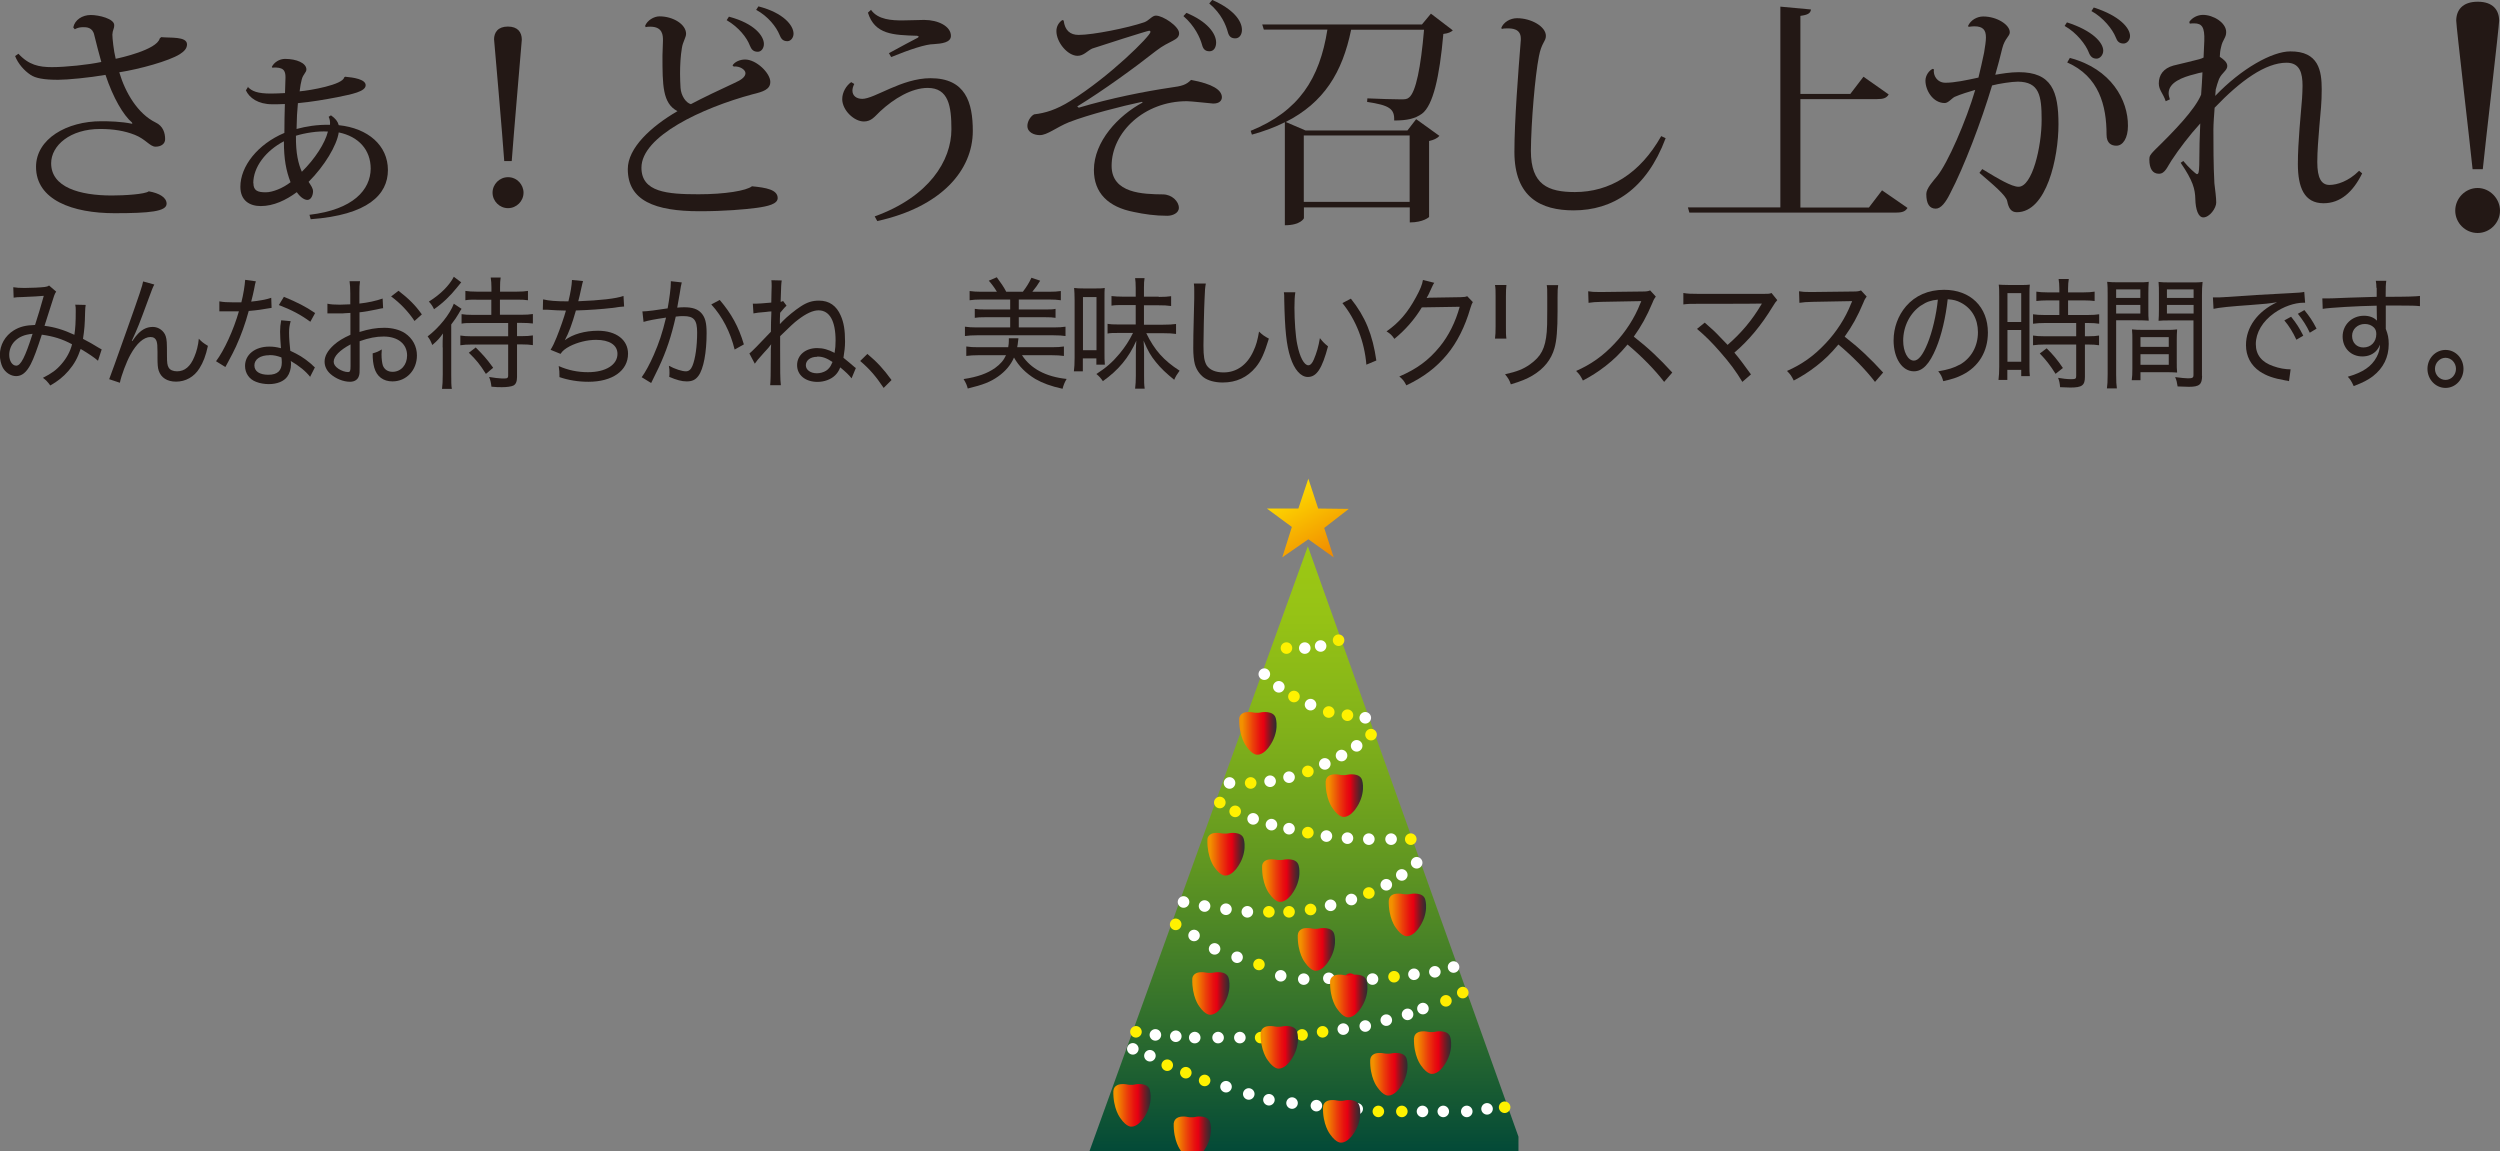 <?xml version="1.0" encoding="UTF-8"?>
<svg id="_レイヤー_2" data-name="レイヤー 2" xmlns="http://www.w3.org/2000/svg" xmlns:xlink="http://www.w3.org/1999/xlink" viewBox="0 0 203.33 93.65">
  <rect x="0" y="0" width="203.33" height="93.65" fill="#808080" stroke="none"/>
  <defs>
    <style>
      .cls-1 {
        fill: none;
      }

      .cls-2 {
        fill: #faee00;
      }

      .cls-3 {
        fill: url(#_名称未設定グラデーション_16-3);
      }

      .cls-4 {
        fill: url(#_名称未設定グラデーション_16-2);
      }

      .cls-5 {
        fill: url(#_名称未設定グラデーション_16-5);
      }

      .cls-6 {
        fill: url(#_名称未設定グラデーション_16-4);
      }

      .cls-7 {
        fill: url(#_名称未設定グラデーション_16-9);
      }

      .cls-8 {
        fill: url(#_名称未設定グラデーション_16-8);
      }

      .cls-9 {
        fill: url(#_名称未設定グラデーション_16-7);
      }

      .cls-10 {
        fill: url(#_名称未設定グラデーション_16-6);
      }

      .cls-11 {
        fill: url(#_名称未設定グラデーション_16-10);
      }

      .cls-12 {
        fill: url(#_名称未設定グラデーション_16-11);
      }

      .cls-13 {
        fill: url(#_名称未設定グラデーション_16-12);
      }

      .cls-14 {
        fill: url(#_名称未設定グラデーション_16-13);
      }

      .cls-15 {
        fill: url(#_名称未設定グラデーション_16-14);
      }

      .cls-16 {
        fill: url(#_名称未設定グラデーション_6);
      }

      .cls-17 {
        fill: url(#_名称未設定グラデーション_2);
      }

      .cls-18 {
        clip-path: url(#clippath-11);
      }

      .cls-19 {
        clip-path: url(#clippath-10);
      }

      .cls-20 {
        clip-path: url(#clippath-15);
      }

      .cls-21 {
        clip-path: url(#clippath-13);
      }

      .cls-22 {
        clip-path: url(#clippath-14);
      }

      .cls-23 {
        clip-path: url(#clippath-12);
      }

      .cls-24 {
        clip-path: url(#clippath-1);
      }

      .cls-25 {
        clip-path: url(#clippath-3);
      }

      .cls-26 {
        clip-path: url(#clippath-4);
      }

      .cls-27 {
        clip-path: url(#clippath-2);
      }

      .cls-28 {
        clip-path: url(#clippath-7);
      }

      .cls-29 {
        clip-path: url(#clippath-6);
      }

      .cls-30 {
        clip-path: url(#clippath-9);
      }

      .cls-31 {
        clip-path: url(#clippath-8);
      }

      .cls-32 {
        clip-path: url(#clippath-5);
      }

      .cls-33 {
        fill: #231815;
      }

      .cls-34 {
        fill: #fff;
      }

      .cls-35 {
        fill: #ffed00;
      }

      .cls-36 {
        fill: #fff100;
      }

      .cls-37 {
        fill: #e60012;
      }

      .cls-38 {
        clip-path: url(#clippath);
      }

      .cls-39 {
        fill: #fff200;
      }

      .cls-40 {
        fill: url(#_名称未設定グラデーション_16);
      }
    </style>
    <clipPath id="clippath">
      <polygon class="cls-1" points="88.6 93.65 123.5 93.65 123.5 92.45 106.37 44.43 88.6 93.65"/>
    </clipPath>
    <linearGradient id="_名称未設定グラデーション_6" data-name="名称未設定グラデーション 6" x1="-93.32" y1="527.42" x2="-92.32" y2="527.42" gradientTransform="translate(-26202.07 4699.35) rotate(90) scale(49.88 -49.88)" gradientUnits="userSpaceOnUse">
      <stop offset="0" stop-color="#9dc814"/>
      <stop offset=".12" stop-color="#95c215"/>
      <stop offset=".3" stop-color="#81b11a"/>
      <stop offset=".52" stop-color="#609621"/>
      <stop offset=".76" stop-color="#33712c"/>
      <stop offset="1" stop-color="#004738"/>
    </linearGradient>
    <clipPath id="clippath-1">
      <polygon class="cls-1" points="105.6 41.36 103.04 41.36 105.07 42.86 104.29 45.33 106.41 43.86 108.47 45.33 107.7 42.94 109.7 41.39 107.21 41.36 106.41 38.93 105.6 41.36"/>
    </clipPath>
    <linearGradient id="_名称未設定グラデーション_2" data-name="名称未設定グラデーション 2" x1="-135.82" y1="568.27" x2="-134.82" y2="568.27" gradientTransform="translate(-3630.75 932.59) rotate(90) scale(6.58 -6.58)" gradientUnits="userSpaceOnUse">
      <stop offset="0" stop-color="#ffe100"/>
      <stop offset="1" stop-color="#f18d00"/>
    </linearGradient>
    <clipPath id="clippath-2">
      <path class="cls-1" d="M100.79,58.46c-.04,1.46.57,2.23.57,2.23.54.78.92.69.92.69.48,0,.9-.59.9-.59.94-1.25.58-2.38.58-2.38-.17-.65-1.16-.48-1.16-.48-.39.1-.76,0-.76,0-.11-.02-.21-.02-.3-.02-.76,0-.75.54-.75.54"/>
    </clipPath>
    <linearGradient id="_名称未設定グラデーション_16" data-name="名称未設定グラデーション 16" x1="-59.84" y1="667.42" x2="-58.84" y2="667.42" gradientTransform="translate(282.35 2084.66) scale(3.03 -3.03)" gradientUnits="userSpaceOnUse">
      <stop offset="0" stop-color="#f29100"/>
      <stop offset=".03" stop-color="#f18900"/>
      <stop offset=".29" stop-color="#eb3f0a"/>
      <stop offset=".48" stop-color="#e7110f"/>
      <stop offset=".58" stop-color="#e60012"/>
      <stop offset=".65" stop-color="#b60b1a"/>
      <stop offset=".74" stop-color="#801823"/>
      <stop offset=".82" stop-color="#56232a"/>
      <stop offset=".89" stop-color="#382a2f"/>
      <stop offset=".96" stop-color="#252f32"/>
      <stop offset="1" stop-color="#1f3134"/>
    </linearGradient>
    <clipPath id="clippath-3">
      <path class="cls-1" d="M107.82,63.52c-.04,1.46.57,2.23.57,2.23.54.78.92.69.92.69.48,0,.9-.59.9-.59.94-1.25.58-2.38.58-2.38-.17-.65-1.15-.47-1.15-.47-.39.1-.76,0-.76,0-.11-.02-.21-.02-.3-.02-.76,0-.75.54-.75.54"/>
    </clipPath>
    <linearGradient id="_名称未設定グラデーション_16-2" data-name="名称未設定グラデーション 16" x1="-59.84" y1="667.42" x2="-58.84" y2="667.42" gradientTransform="translate(289.38 2089.72) scale(3.03 -3.03)" xlink:href="#_名称未設定グラデーション_16"/>
    <clipPath id="clippath-4">
      <path class="cls-1" d="M102.65,70.43c-.04,1.46.57,2.23.57,2.23.54.78.92.69.92.69.48,0,.9-.59.9-.59.94-1.25.58-2.38.58-2.38-.17-.65-1.16-.47-1.16-.47-.39.09-.76,0-.76,0-.11-.02-.21-.02-.3-.02-.76,0-.75.54-.75.54"/>
    </clipPath>
    <linearGradient id="_名称未設定グラデーション_16-3" data-name="名称未設定グラデーション 16" x1="-59.84" y1="667.42" x2="-58.84" y2="667.42" gradientTransform="translate(284.21 2096.62) scale(3.03 -3.03)" xlink:href="#_名称未設定グラデーション_16"/>
    <clipPath id="clippath-5">
      <path class="cls-1" d="M112.95,73.22c-.04,1.46.57,2.23.57,2.23.54.78.92.69.92.69.48,0,.9-.59.9-.59.94-1.25.58-2.38.58-2.38-.17-.65-1.15-.47-1.15-.47-.39.09-.76,0-.76,0-.11-.02-.21-.02-.3-.02-.76,0-.75.54-.75.54"/>
    </clipPath>
    <linearGradient id="_名称未設定グラデーション_16-4" data-name="名称未設定グラデーション 16" x1="-59.84" y1="667.42" x2="-58.84" y2="667.42" gradientTransform="translate(294.52 2099.41) scale(3.03 -3.03)" xlink:href="#_名称未設定グラデーション_16"/>
    <clipPath id="clippath-6">
      <path class="cls-1" d="M115,84.42c-.04,1.46.57,2.23.57,2.23.54.78.92.69.92.69.48,0,.89-.59.89-.59.94-1.25.58-2.38.58-2.38-.17-.65-1.15-.47-1.15-.47-.39.1-.76,0-.76,0-.11-.02-.21-.02-.29-.02-.76,0-.75.54-.75.54"/>
    </clipPath>
    <linearGradient id="_名称未設定グラデーション_16-5" data-name="名称未設定グラデーション 16" y1="667.42" x2="-58.84" y2="667.42" gradientTransform="translate(296.56 2110.62) scale(3.03 -3.03)" xlink:href="#_名称未設定グラデーション_16"/>
    <clipPath id="clippath-7">
      <path class="cls-1" d="M111.44,86.18c-.04,1.46.57,2.23.57,2.23.54.78.92.69.92.69.48,0,.9-.59.9-.59.94-1.25.58-2.38.58-2.38-.17-.65-1.16-.47-1.16-.47-.39.09-.76,0-.76,0-.11-.02-.21-.02-.29-.02-.76,0-.75.54-.75.54"/>
    </clipPath>
    <linearGradient id="_名称未設定グラデーション_16-6" data-name="名称未設定グラデーション 16" x1="-59.84" y1="667.42" x2="-58.84" y2="667.42" gradientTransform="translate(293 2112.37) scale(3.03 -3.03)" xlink:href="#_名称未設定グラデーション_16"/>
    <clipPath id="clippath-8">
      <path class="cls-1" d="M102.53,83.99c-.04,1.46.57,2.23.57,2.23.54.78.92.69.92.69.48,0,.9-.59.9-.59.94-1.25.58-2.38.58-2.38-.17-.65-1.15-.47-1.15-.47-.39.09-.76,0-.76,0-.11-.02-.21-.02-.29-.02-.76,0-.75.54-.75.54"/>
    </clipPath>
    <linearGradient id="_名称未設定グラデーション_16-7" data-name="名称未設定グラデーション 16" x1="-59.84" y1="667.42" x2="-58.84" y2="667.42" gradientTransform="translate(284.09 2110.19) scale(3.03 -3.03)" xlink:href="#_名称未設定グラデーション_16"/>
    <clipPath id="clippath-9">
      <path class="cls-1" d="M95.46,91.35c-.04,1.46.57,2.23.57,2.23.02.03.03.05.05.07h1.79c.91-1.23.56-2.35.56-2.35-.17-.65-1.15-.47-1.15-.47-.39.1-.76,0-.76,0-.11-.02-.21-.02-.29-.02-.76,0-.76.54-.76.54"/>
    </clipPath>
    <linearGradient id="_名称未設定グラデーション_16-8" data-name="名称未設定グラデーション 16" x1="-59.84" y1="667.54" x2="-58.84" y2="667.54" gradientTransform="translate(277.02 2117.54) scale(3.03 -3.03)" xlink:href="#_名称未設定グラデーション_16"/>
    <clipPath id="clippath-10">
      <path class="cls-1" d="M107.6,90.01c-.04,1.46.57,2.23.57,2.23.54.78.92.69.92.69.48,0,.9-.59.9-.59.94-1.25.58-2.38.58-2.38-.17-.65-1.15-.47-1.15-.47-.39.1-.76,0-.76,0-.11-.02-.21-.02-.3-.02-.76,0-.75.54-.75.54"/>
    </clipPath>
    <linearGradient id="_名称未設定グラデーション_16-9" data-name="名称未設定グラデーション 16" x1="-59.84" y1="667.42" x2="-58.84" y2="667.42" gradientTransform="translate(289.16 2116.21) scale(3.03 -3.03)" xlink:href="#_名称未設定グラデーション_16"/>
    <clipPath id="clippath-11">
      <path class="cls-1" d="M90.55,88.71c-.04,1.46.57,2.23.57,2.23.54.78.92.69.92.69.48,0,.9-.59.9-.59.94-1.25.58-2.38.58-2.38-.17-.65-1.15-.47-1.15-.47-.39.1-.76,0-.76,0-.11-.02-.21-.02-.3-.02-.76,0-.75.54-.75.54"/>
    </clipPath>
    <linearGradient id="_名称未設定グラデーション_16-10" data-name="名称未設定グラデーション 16" x1="-59.84" y1="667.42" x2="-58.84" y2="667.42" gradientTransform="translate(272.11 2114.9) scale(3.03 -3.03)" xlink:href="#_名称未設定グラデーション_16"/>
    <clipPath id="clippath-12">
      <path class="cls-1" d="M105.55,76.03c-.04,1.46.57,2.23.57,2.23.54.78.92.69.92.69.48,0,.89-.59.89-.59.94-1.25.59-2.38.59-2.38-.17-.65-1.15-.48-1.15-.48-.39.1-.76,0-.76,0-.11-.02-.21-.02-.3-.02-.76,0-.75.54-.75.54"/>
    </clipPath>
    <linearGradient id="_名称未設定グラデーション_16-11" data-name="名称未設定グラデーション 16" x1="-59.84" y1="667.42" x2="-58.84" y2="667.42" gradientTransform="translate(287.11 2102.23) scale(3.03 -3.03)" xlink:href="#_名称未設定グラデーション_16"/>
    <clipPath id="clippath-13">
      <path class="cls-1" d="M108.18,79.82c-.04,1.46.57,2.23.57,2.23.54.78.92.69.92.69.48,0,.9-.59.9-.59.94-1.25.58-2.38.58-2.38-.17-.65-1.16-.48-1.16-.48-.39.1-.76,0-.76,0-.11-.02-.21-.02-.3-.02-.76,0-.75.54-.75.54"/>
    </clipPath>
    <linearGradient id="_名称未設定グラデーション_16-12" data-name="名称未設定グラデーション 16" x1="-59.84" y1="667.42" x2="-58.84" y2="667.42" gradientTransform="translate(289.74 2106.02) scale(3.03 -3.03)" xlink:href="#_名称未設定グラデーション_16"/>
    <clipPath id="clippath-14">
      <path class="cls-1" d="M96.97,79.61c-.04,1.46.56,2.23.56,2.23.54.78.92.69.92.69.48,0,.9-.59.9-.59.94-1.25.58-2.38.58-2.38-.17-.65-1.15-.47-1.15-.47-.39.09-.76,0-.76,0-.11-.02-.21-.02-.3-.02-.76,0-.75.54-.75.54"/>
    </clipPath>
    <linearGradient id="_名称未設定グラデーション_16-13" data-name="名称未設定グラデーション 16" x1="-59.84" y1="667.42" x2="-58.84" y2="667.42" gradientTransform="translate(278.53 2105.81) scale(3.03 -3.03)" xlink:href="#_名称未設定グラデーション_16"/>
    <clipPath id="clippath-15">
      <path class="cls-1" d="M98.2,68.29c-.04,1.46.56,2.23.56,2.23.54.78.92.69.92.69.48,0,.9-.59.9-.59.94-1.25.58-2.38.58-2.38-.17-.65-1.15-.48-1.15-.48-.39.09-.76,0-.76,0-.11-.02-.21-.02-.3-.02-.76,0-.75.54-.75.54"/>
    </clipPath>
    <linearGradient id="_名称未設定グラデーション_16-14" data-name="名称未設定グラデーション 16" x1="-59.84" y1="667.42" x2="-58.84" y2="667.42" gradientTransform="translate(279.76 2094.49) scale(3.03 -3.03)" xlink:href="#_名称未設定グラデーション_16"/>
  </defs>
  <g id="_レイヤー_1-2" data-name="レイヤー 1">
    <g>
      <g>
        <path class="cls-33" d="M13.11,3.02c.71.08,2.1-.08,2.1.59,0,.33-.23.57-.59.8-.88.55-3.25,1.21-4.92,1.47.5,1.68,1.51,3.37,2.95,4.08.63.29.78.88.78,1.36,0,.38-.33.61-.78.61s-.8-.61-1.68-.96c-.84-.33-1.74-.48-2.83-.48-2.43,0-3.98,1.34-3.98,2.79,0,1.95,2.31,2.62,4.94,2.62,1.01,0,2.7-.1,3-.34.86.15,1.45.5,1.45,1.01,0,.63-1.38.77-4.23.77-3.41,0-6.39-1.07-6.39-3.77,0-2.28,2.51-3.71,5.3-3.71.61,0,1.66.02,2.53.21l-.02-.1c-.71-.61-1.53-1.99-2.16-3.88-1.32.23-3.1.4-3.85.4-1.17,0-1.84-.13-2.24-.4-.52-.34-1.03-.92-1.26-1.53l.27-.19c.84.92,1.68,1.09,2.72,1.09,1.11,0,2.95-.19,4.02-.42-.17-.61-.42-1.55-.57-2.18-.13-.65-.65-.65-.9-.65-.23,0-.46.04-.69.17l-.12-.15c.12-.61.73-1.01,1.42-1.01s1.91.31,1.91.82c0,.33-.13.38-.15.77,0,.29.1,1.3.27,1.97.33-.06,3.35-.73,3.58-1.65l.13-.12Z"/>
        <path class="cls-33" d="M20.15,7.06c.33.36.8.55,1.88.55.33,0,.77-.02,1.15-.04,0-.19.04-1.07.04-1.28,0-.54-.15-.86-1.09-.79l-.02-.06c.17-.36.61-.65,1.07-.65.94,0,1.74.34,1.74.86,0,.25-.27.38-.38.82-.06.23-.13.57-.17.96.9-.08,3.5-.54,3.62-1.13l.08-.06c.69.06,1.67.21,1.67.69,0,.52-1.11.73-2.33.98-.98.19-2.1.38-3.18.48-.06.59-.1,1.3-.11,2.1.77-.21,1.66-.36,2.72-.34.02-.25-.02-.48-.11-.65l.19-.12c.38.27.55.5.63.8,2.39.25,4,1.65,4,3.65s-1.63,3.66-6.28,4l-.1-.36c3.56-.42,4.96-2.03,4.98-3.75,0-1.53-.98-2.62-2.6-2.95-.15,1.05-1.15,2.72-2.45,4.02.21.33.36.52.36.78,0,.25-.13.69-.46.69-.21,0-.54-.17-.86-.63-.88.65-1.89,1.13-2.93,1.13-.9,0-1.66-.44-1.66-1.57,0-1.66,1.4-3.46,3.58-4.38,0-.8.02-1.72.04-2.35-.36.02-.73.02-1.03.02-1.15,0-1.86-.52-2.14-1.13l.19-.31ZM20.61,14.89c0,.63.36.75,1.01.75.55,0,1.4-.34,2.01-.82-.36-.94-.54-1.86-.54-3.33-1.49.78-2.49,2.1-2.49,3.41ZM24.55,13.97c1.07-1.05,1.89-2.33,2.12-3.27-.82-.06-1.89.12-2.6.34-.02,1.47.21,2.32.48,2.93Z"/>
        <path class="cls-33" d="M42.58,15.67c0,.69-.57,1.26-1.26,1.26s-1.26-.57-1.26-1.26.57-1.26,1.26-1.26c.73,0,1.26.61,1.26,1.26ZM40.18,3.23c0-.61.33-1.07,1.13-1.07s1.13.46,1.13,1.07c0,.04-.71,8.3-.82,9.87h-.61c-.13-1.93-.8-9.61-.82-9.82v-.06Z"/>
        <path class="cls-33" d="M59.57,5.34c.15-.29.59-.5,1.03-.5.92,0,2.05,1.11,2.05,1.82,0,.61-.57.8-1.45,1.01-4.11,1.11-9.03,3.41-9.03,5.97,0,1.99,2.09,2.16,4.65,2.16,2.16,0,3.88-.29,4.34-.65,1.13.11,2.09.27,2.09.96,0,.48-.78.67-1.74.8-.94.12-2.56.27-4.61.27-3.64,0-5.84-.86-5.84-3.43,0-1.72,1.89-3.46,4.04-4.71-1.22-.63-1.22-2.12-1.22-4.52,0-.17.04-1.03.04-1.22,0-.4,0-1.13-1.03-1.13-.11,0-.25,0-.38.04l-.04-.11c.17-.44.71-.77,1.17-.77,1.11,0,2.16.65,2.16,1.42,0,.29-.27.67-.34,1.15-.11.65-.15,1.4-.15,2.1,0,.4.02.8.04,1.15.04.63.44,1.22.84,1.32.9-.48,2.45-1.22,3.54-1.72.57-.25.9-.5.9-.8,0-.27-.44-.59-.96-.54l-.08-.08ZM59.3,1.36c2.07.55,2.83,1.57,2.83,2.22,0,.34-.21.63-.5.63-.36,0-.52-.19-.65-.52-.23-.61-.88-1.47-1.88-2.05l.19-.29ZM61.69.52c2.03.52,2.85,1.55,2.85,2.22,0,.33-.23.61-.5.61-.38,0-.52-.21-.65-.54-.25-.61-.9-1.47-1.89-2.01l.19-.29Z"/>
        <path class="cls-33" d="M69.48,6.83c-.1.19-.15.38-.15.54,0,.42.33.67.8.67,1,0,3.2-1.68,5.55-1.68,2.85,0,3.44,1.97,3.44,4.29,0,3.2-2.56,6.18-7.77,7.33l-.21-.38c4.42-1.59,6.24-4.54,6.24-7.08,0-1.88-.23-3.37-1.93-3.37-1.3,0-2.74.86-3.87,1.91-.44.42-.71.82-1.32.82-.8,0-1.76-.92-1.76-1.82,0-.57.34-1.11.73-1.38l.25.15ZM72.29,4.33c.73-.4,2.16-1.17,2.35-1.26.04-.04.08-.06.08-.08,0-.04-.06-.06-.13-.08-1.95-.06-3.44-.1-4-1.88l.25-.23c.57.82,1.74.86,2.56.86.63,0,1.28-.04,1.76-.04,1.15,0,2.18.52,2.18,1.3,0,.54-.75.63-1.4.67-.63,0-1.91.42-3.46,1.05l-.19-.33Z"/>
        <path class="cls-33" d="M87.73,8.76c2.62-.78,5.36-1.32,7.44-1.63.99-.13,1.3-.23,1.7-.63,1.78.33,2.49.82,2.51,1.4,0,.31-.25.52-.67.52h-.06c-.31-.02-1.78-.19-2.12-.19-3.48,0-6.12,2.54-6.12,5.26,0,2.26,2.6,2.3,4.17,2.32.73,0,1.3.57,1.3,1.09,0,.44-.52.65-.94.65-.99,0-1.88-.13-2.72-.31-2.09-.4-3.25-1.55-3.25-3.41,0-2.33,1.99-4.44,3.96-5.49l-.04-.06c-1.68.36-4.32,1.03-5.95,1.66-1.03.42-1.76,1.05-2.37,1.05-.44,0-1.01-.21-1.01-.75,0-.38.27-.8.55-.94.88-.1,1.78-.36,2.95-1.09,3.23-2.01,6.51-5.3,6.51-5.61,0-.06-.04-.1-.11-.1-.13,0-3.92,1.21-4.63,1.45-.4.19-.69.59-1.19.59-.8,0-1.72-1.09-1.72-2.01,0-.34.15-.67.48-.9l.11.04c.1.8.52,1.17,1.22,1.17,1.17,0,4-.57,5.34-1.03.4-.15.63-.54.94-.54.59,0,1.89.88,1.89,1.43,0,.61-.75.56-1.88,1.44-1.65,1.3-4.25,3.2-6.41,4.52l.11.08ZM96.5,1.05c1.68.69,2.41,1.67,2.41,2.41,0,.4-.19.71-.54.71-.36,0-.52-.19-.61-.54-.15-.54-.57-1.51-1.51-2.32l.25-.27ZM98.6,0c1.68.73,2.41,1.67,2.41,2.43,0,.36-.19.69-.54.69s-.52-.17-.61-.52c-.15-.54-.5-1.47-1.51-2.32l.25-.29Z"/>
        <path class="cls-33" d="M116.38,1.11l1.78,1.36c-.13.13-.38.25-.77.29-.31,3.52-.84,5.82-1.74,6.49-.56.4-1.19.55-2.26.55.04-.94-.36-1.24-2.2-1.51l.02-.29c.8.04,2.22.08,2.7.08.34,0,.52,0,.69-.15.56-.44.96-2.47,1.22-5.51h-5.93c-.71,3.48-2.22,5.93-5.32,7.5l1.61.69h8.29l.71-.92,1.89,1.36c-.13.17-.44.33-.84.42v6.18s-.46.44-1.57.44v-1.22h-8.61v.88s-.25.57-1.55.57v-8.38c-.78.4-1.68.73-2.68,1.01l-.1-.31c3.92-1.59,5.61-4.23,6.24-8.23h-5.17l-.13-.42h12.99l.73-.88ZM114.65,11.02h-8.61v5.4h8.61v-5.4Z"/>
        <path class="cls-33" d="M122.1,2.28c.17-.46.71-.8,1.28-.8,1.15,0,2.35.67,2.35,1.44,0,.46-.36.54-.57,1.68-.31,1.57-.63,5.32-.65,7.67,0,2.76,1.4,3.35,3.58,3.35,2.81,0,5.28-1.47,7.02-4.55l.36.17c-1.57,4.19-4.34,5.87-7.48,5.87-2.64,0-4.82-1.03-4.82-4.76,0-2.51.31-6.45.52-9.09v-.13c0-.8-.73-.82-1.07-.82-.15,0-.33,0-.46.04l-.06-.06Z"/>
        <path class="cls-33" d="M153.07,15.48l2.07,1.43c-.17.27-.38.38-.94.38h-16.8l-.12-.42h7.52V.54l2.49.23c-.04.31-.25.44-.86.52v6.35h4.06l1.07-1.4,2.05,1.44c-.17.29-.42.38-.94.38h-6.24v8.82h5.57l1.07-1.4Z"/>
        <path class="cls-33" d="M160.06,2.12c.21-.48.73-.78,1.24-.78,1.11,0,2.16.67,2.16,1.28,0,.34-.4.48-.61,1.3-.17.69-.36,1.45-.57,2.16.46-.08,1.22-.21,1.91-.21,2.68,0,3.23,1.55,3.23,4.25s-.96,7.14-3.39,7.14c-.46,0-.67-.33-.78-.9-.08-.46-1.19-1.38-2.26-2.3l.23-.31c1.34.82,2.41,1.44,2.95,1.44,1.11,0,1.88-3.21,1.88-5.45,0-1.97-.19-3.08-1.93-3.1-.5,0-1.59.17-2.1.31-.88,2.95-2.28,6.62-3.41,8.78-.36.73-.75,1.24-1.17,1.24-.5,0-.77-.38-.77-1.19,0-.46.54-1.03.88-1.45.86-1.05,2.37-4.52,3.1-7.02-.42.12-1.21.36-1.68.57-.23.12-.52.5-.8.5-.96,0-1.57-1.03-1.57-1.82,0-.44.31-.84.59-.96l.1.04c-.08.48.25,1.09.94,1.09.73,0,1.72-.21,2.68-.42.15-.57.34-1.47.46-2.03.08-.5.15-.92.15-1.24,0-.59-.23-.9-.94-.9-.13,0-.29.02-.46.04l-.06-.06ZM168.11,1.82c2.1.67,2.95,1.66,2.95,2.3,0,.36-.27.65-.54.65-.34,0-.52-.19-.65-.54-.23-.59-.96-1.57-1.95-2.12l.19-.29ZM168.34,4.71c3.37.88,4.75,3.44,4.73,5.53,0,.98-.4,1.61-.94,1.61-.38,0-.8-.17-.8-.9,0-2.37-.61-4.73-3.2-5.87l.21-.36ZM170.29.61c2.1.67,2.95,1.67,2.95,2.32,0,.33-.25.61-.52.61-.36,0-.52-.17-.65-.52-.25-.63-1-1.59-1.97-2.12l.19-.29Z"/>
        <path class="cls-33" d="M178.06,1.78c.23-.34.67-.57,1.11-.57.84,0,1.89.63,1.89,1.4,0,.48-.29.59-.42,1.24-.06.23-.1.55-.1.77.31.21.61.44.61.75,0,.36-.42.52-.67,1.05-.1.27-.19.54-.27.86-.02.19-.02.34-.04.52,2.12-2.22,4.63-3.62,6.1-3.62,2.32-.02,2.56,1.59,2.56,3.08,0,1.11-.08,1.74-.19,2.99-.08.98-.17,2.05-.17,2.93,0,1.3.33,1.86.99,1.86.61,0,1.55-.29,2.41-1.15l.25.21c-.75,1.53-1.78,2.43-3.14,2.43-1.57,0-2.09-1.28-2.09-3.2,0-1.8.25-4.11.34-5.32.02-.34.04-.71.04-1.03,0-1.03-.21-1.88-1.3-1.88-1.7,0-3.73,1.44-5.85,3.66-.04.52-.1,1.34-.1,1.78,0,1.19,0,2.89.08,4.36.06.54.15,1.15.15,1.57,0,.46-.54,1.21-1.05,1.21-.42,0-.63-.67-.65-1.49-.02-.82-.19-1.49-1.19-2.95l.21-.15c.42.52,1.03,1.07,1.11,1.07.13,0,.17-.13.19-.75,0-1.17.04-2.49.08-3.37-.86.94-1.72,2.07-2.33,3-.34.5-.52,1.09-1.03,1.09s-.78-.4-.78-1.17c0-.25.06-.38.44-.76,1.59-1.55,3.27-3.29,3.77-4.5.06-.63.08-1.3.11-1.82-.17.02-.46.1-.63.15-1.01.25-2.12.67-2.12,1.55,0,.15.04.33.1.5l-.34.15c-.21-.65-.56-.9-.56-1.45,0-.67.36-1.22,1.19-1.45.77-.19,1.61-.38,2.12-.52.13-.04.23-.08.33-.13l.06-1.36c.04-1.11-.19-1.42-.82-1.42-.11,0-.23,0-.36.02l-.04-.13Z"/>
      </g>
      <path class="cls-33" d="M203.33,17.13c0,.99-.82,1.82-1.82,1.82s-1.82-.82-1.82-1.82.82-1.84,1.82-1.84,1.82.87,1.82,1.84ZM201.1,13.76c-.19-1.91-1.33-11.63-1.33-12.07,0-.87.51-1.55,1.75-1.55s1.74.68,1.74,1.55c0,.44-1.14,10.15-1.33,12.07h-.82Z"/>
      <g>
        <path class="cls-33" d="M1.09,23.36c.24.04.47.06.91.06.52,0,1.33-.04,1.64-.08.17-.02.25-.05.35-.12l.58.5c-.13.19-.15.24-.52,1.43-.17.54-.24.76-.43,1.35.82.1,1.54.32,2.43.73.08-.54.11-1.01.11-1.95,0-.22,0-.32-.04-.5l.85.02c-.03.19-.04.27-.05.62-.02.97-.05,1.34-.17,2.14.58.3.74.4,1.27.72.07.04.13.08.25.14l-.3.92c-.29-.26-.77-.58-1.41-.96-.25.74-.52,1.23-.99,1.78-.43.5-.91.87-1.48,1.19-.25-.33-.33-.42-.6-.62.71-.36,1.1-.64,1.51-1.12.42-.48.72-1.04.86-1.61-.8-.43-1.52-.65-2.46-.78-.38,1.17-.65,1.92-.9,2.4-.35.67-.72.97-1.19.97-.44,0-.89-.3-1.11-.74-.12-.25-.21-.63-.21-.99,0-.8.42-1.55,1.13-1.99.49-.3.98-.42,1.73-.44.29-.92.42-1.32.71-2.37-.57.05-.66.05-1.74.1-.36,0-.5.02-.71.05l-.03-.84ZM1.17,27.78c-.27.29-.42.68-.42,1.08,0,.5.25.88.57.88.37,0,.72-.68,1.33-2.59-.67.06-1.11.25-1.47.62Z"/>
        <path class="cls-33" d="M12.55,23.14c-.13.25-.17.35-.46,1.14-.79,2.15-.87,2.35-1.37,3.44l.04.02c.24-.34.33-.46.48-.61.38-.38.74-.54,1.2-.54s.9.32,1.04.76c.09.31.1.48.1,1.59,0,.57.03.78.14.96.11.19.36.3.68.3.62,0,1.09-.39,1.41-1.19.19-.45.31-.93.36-1.46.25.26.35.34.74.58-.17.79-.38,1.34-.69,1.83-.43.69-1.12,1.08-1.9,1.08-.72,0-1.22-.32-1.41-.89-.08-.22-.1-.55-.1-1.08v-.46c0-.5-.02-.67-.07-.84-.08-.25-.25-.36-.5-.36-.55,0-1.13.52-1.64,1.45-.31.56-.74,1.69-.85,2.27l-.87-.29q.13-.31,1.48-4.12c1.02-2.87,1.22-3.48,1.28-3.83l.91.25Z"/>
        <path class="cls-33" d="M20.81,22.88c-.06.18-.06.21-.14.63-.07.34-.12.56-.24,1.02.63-.06,1.23-.17,1.63-.31l.03.82q-.1.01-.32.05c-.36.07-.9.15-1.54.2-.28,1.03-.62,1.98-1.04,2.9-.23.48-.31.64-.67,1.31-.08.15-.14.26-.19.35l-.76-.47c.67-.89,1.42-2.53,1.86-4.06-.25,0-.28,0-.68,0-.23,0-.3,0-.58,0h-.33v-.81c.33.06.61.08,1.14.08.25,0,.5,0,.65,0,.16-.62.28-1.38.31-1.83l.87.12ZM25.24,30.67c-.35-.46-.93-.93-1.59-1.31.02.13.02.18.02.26,0,.38-.12.77-.31,1.02-.28.38-.83.6-1.49.6-.35,0-.73-.06-1.03-.18-.56-.2-.91-.7-.91-1.3,0-.92.81-1.57,1.97-1.57.32,0,.56.03.95.13-.04-.49-.07-1.02-.07-1.35s.03-.59.09-.92l.77.07c-.1.38-.13.58-.13.95,0,.42.05,1.02.1,1.46.7.33,1.04.53,1.6.99.14.12.18.15.26.24q.08.07.14.12l-.4.79ZM21.91,28.89c-.74,0-1.22.33-1.22.83,0,.48.42.76,1.13.76.75,0,1.1-.33,1.1-1.01,0-.11-.02-.4-.03-.4-.38-.14-.63-.19-.99-.19ZM25.24,26.17c-.79-.58-1.54-.97-2.56-1.36l.41-.67c1.09.45,1.76.79,2.54,1.32l-.39.71Z"/>
        <path class="cls-33" d="M31.18,25.06c-.18.03-.22.03-.56.11-.59.12-.96.19-1.38.23v1.6c.77-.24,1.35-.34,2.01-.34s1.26.16,1.69.44c.62.42.97,1.07.97,1.81,0,1.2-.86,2.11-1.99,2.11-.75,0-1.28-.4-1.48-1.12-.09-.34-.13-.63-.13-1.16.35-.1.46-.15.74-.32,0,.19-.02.27-.02.39,0,.38.05.73.11.92.13.33.41.51.79.51.68,0,1.18-.56,1.18-1.33,0-.94-.75-1.54-1.91-1.54-.6,0-1.18.11-1.95.38v2.09c0,.45,0,.54-.05.71-.08.31-.35.5-.73.5-.55,0-1.18-.26-1.61-.65-.31-.29-.46-.62-.46-.99,0-.45.25-.9.76-1.36.35-.31.74-.55,1.34-.82v-1.78q-.08,0-.38.02c-.15.02-.31.02-.53.02-.13,0-.4,0-.56,0-.1,0-.18,0-.22,0s-.1,0-.18,0v-.79c.27.06.55.08,1.02.08q.22,0,.84-.03v-.88c0-.45-.02-.69-.06-1h.85c-.04.29-.05.49-.05.96v.86c.67-.07,1.4-.23,1.89-.41l.04.79ZM28.51,28.01c-.88.47-1.37.97-1.37,1.41,0,.21.12.39.38.57.24.16.55.27.78.27.17,0,.21-.08.21-.48v-1.77ZM33.71,26.1c-.49-.74-1.16-1.45-1.9-1.99l.6-.46c.84.65,1.35,1.15,1.9,1.92l-.59.53Z"/>
        <path class="cls-33" d="M36,28.25c0-.4,0-.66.03-1.13-.29.41-.45.58-.87.94-.16-.39-.19-.44-.38-.7.93-.7,1.83-1.83,2.13-2.66l.63.42c-.07.1-.13.19-.25.41-.18.3-.27.44-.59.86v4.08c0,.53,0,.9.05,1.16h-.8c.04-.3.06-.65.06-1.16v-2.21ZM37.52,22.95q-.08.09-.34.42c-.56.7-1.16,1.28-1.88,1.78-.11-.25-.25-.44-.42-.62.95-.59,1.67-1.32,2.03-2.02l.61.46ZM38.75,24.37c-.39,0-.63,0-.9.05v-.76c.25.04.52.06.92.06h1.2v-.36c0-.29-.02-.53-.06-.79h.81c-.04.26-.05.48-.05.79v.36h1.36c.4,0,.66-.02.91-.06v.76c-.25-.04-.52-.05-.91-.05h-1.37v1.23h1.72c.41,0,.7-.02.96-.06v.77c-.26-.03-.54-.05-.95-.05h-.34v1.08h.34c.42,0,.68-.02.95-.06v.79c-.24-.04-.56-.06-.94-.06h-.35v2.66c0,.37-.1.59-.3.69-.18.08-.52.13-.92.13-.21,0-.53,0-.86-.04-.04-.33-.08-.52-.19-.79.33.06.84.12,1.01.12h.04c.07,0,.14,0,.24,0,.2,0,.26-.06.26-.23v-2.53h-2.95c-.4,0-.67.02-.94.06v-.79c.25.04.52.06.91.06h2.98v-1.08h-2.87c-.41,0-.65,0-.92.05v-.77c.25.04.51.06.92.06h1.5v-1.23h-1.22ZM39.52,30.41c-.48-.76-.8-1.16-1.39-1.72l.56-.43c.58.58.88.9,1.42,1.65l-.59.5Z"/>
        <path class="cls-33" d="M44.19,24.35c.44.11,1.01.16,2.04.16.19-.78.27-1.3.29-1.74l.9.09q-.05.15-.15.62c-.13.6-.14.62-.24,1.02,1.79-.07,3.06-.21,3.68-.43l.05.86q-.2,0-1.02.12c-.76.09-1.83.17-2.9.2-.31,1.1-.58,1.82-.9,2.42h0c.64-.49,1.63-.77,2.7-.77,1.48,0,2.44.74,2.44,1.87,0,1.38-1.27,2.28-3.22,2.28-.84,0-1.63-.13-2.36-.38v-.17c0-.19,0-.37-.06-.73.76.34,1.55.5,2.38.5,1.45,0,2.4-.6,2.4-1.49,0-.72-.65-1.14-1.74-1.14-.72,0-1.51.2-2.14.52-.37.2-.58.36-.75.62l-.81-.33c.18-.3.32-.58.49-1.01.29-.72.61-1.64.76-2.18-.49-.01-1.01-.03-1.53-.07-.12,0-.22,0-.27,0h-.08l.02-.82Z"/>
        <path class="cls-33" d="M52.23,25.33c.34,0,1.28-.12,2.07-.25.15-.81.26-1.68.26-2.08v-.13l.89.1c-.06.2-.08.37-.17.92-.05.27-.15.89-.2,1.13.23-.02.37-.03.58-.03.64,0,1.07.14,1.36.45.33.35.45.8.45,1.65,0,1.58-.25,2.91-.66,3.47-.24.33-.51.46-.96.46-.4,0-.81-.11-1.42-.37.02-.17.02-.22.02-.34,0-.19,0-.32-.05-.56.52.27,1.06.45,1.39.45.23,0,.41-.15.53-.45.24-.59.38-1.61.38-2.71,0-1.01-.26-1.33-1.1-1.33-.2,0-.37,0-.64.04-.36,1.6-.76,2.81-1.39,4.15-.13.28-.33.69-.61,1.25l-.77-.47c.28-.38.66-1.07.98-1.81.43-.98.7-1.79,1-3.04-1.02.15-1.41.23-1.83.35l-.09-.84ZM58.54,24.4c.94,1.1,1.54,2.18,1.96,3.61l-.75.42c-.35-1.43-1-2.69-1.9-3.67l.68-.36Z"/>
        <path class="cls-33" d="M61.2,24.7c.13,0,.2,0,.25,0,.21,0,.59-.03,1.28-.09,0-.49.03-1.11.03-1.31,0-.18,0-.29-.02-.51l.84.02c-.04.27-.05.37-.09,1.73h.05c.08-.02.09-.03.15-.06l.28.38c-.06.04-.23.23-.52.58q0,.19-.02.53c0,.12,0,.21,0,.26v.13q.06-.06.22-.23c.34-.36,1.04-.93,1.48-1.21.52-.34.94-.47,1.48-.47.83,0,1.42.41,1.77,1.22.25.57.35,1.17.35,2.12,0,.42-.05.81-.13,1.31.42.34.64.52.78.65.12.11.13.12.23.18l-.35.84c-.2-.26-.47-.52-.92-.89-.12.3-.24.47-.42.65-.34.33-.88.53-1.43.53-.98,0-1.66-.55-1.66-1.36s.67-1.39,1.63-1.39c.48,0,.91.12,1.42.39.06-.39.08-.62.08-1,0-1.6-.49-2.46-1.39-2.46-.45,0-1.01.26-1.66.76-.32.24-.61.51-1.46,1.34v1.15c0,1.63,0,2.39.06,2.84h-.87q.05-.4.05-2.24c0-.69,0-.8.03-1.09-.11.16-.31.4-.58.68-.55.61-.58.66-.75.9l-.44-.83q.24-.17,1.75-1.77,0-.73.04-1.65-.17,0-.44.04c-.59.05-.78.07-1.02.12l-.05-.8ZM66.45,29.02c-.54,0-.91.29-.91.69,0,.38.39.65.9.65.26,0,.54-.08.75-.21.2-.13.36-.33.45-.56.04-.09.07-.15.07-.15-.48-.32-.82-.44-1.24-.44Z"/>
        <path class="cls-33" d="M70.55,28.79c.8.67,1.29,1.2,1.96,2.12l-.64.64c-.64-.96-1.17-1.56-1.91-2.19l.59-.58Z"/>
        <path class="cls-33" d="M83.12,28.89c.71,1.09,1.93,1.75,3.63,1.93-.17.29-.26.52-.33.8-.96-.21-1.62-.46-2.22-.8-.77-.47-1.33-1.03-1.73-1.74-.27.62-.7,1.12-1.29,1.54-.64.45-1.21.67-2.47.98-.08-.29-.13-.42-.34-.77,1.13-.17,1.92-.45,2.56-.9.44-.32.7-.62.89-1.04h-2.23c-.39,0-.71.02-1,.06v-.77c.31.05.57.06.96.06h2.45c.04-.27.05-.34.05-.51,0-.07,0-.12,0-.22h.78c0,.11-.02.14-.03.25-.02.22-.03.28-.07.48h2.84c.42,0,.7-.02.96-.06v.77c-.28-.04-.6-.06-1-.06h-2.4ZM81.08,23.73c-.23-.38-.42-.63-.66-.9l.65-.28c.35.47.56.78.77,1.18h1.35c.27-.35.5-.71.7-1.14l.71.24c-.19.32-.39.6-.64.9h1.35c.42,0,.7-.02.97-.06v.75c-.27-.04-.58-.06-.97-.06h-2.45v.81h2.17c.38,0,.58,0,.82-.05v.73c-.25-.04-.44-.05-.82-.05h-2.17v.83h2.83c.42,0,.71-.02.97-.06v.76c-.25-.04-.56-.06-.97-.06h-6.25c-.38,0-.68.02-.96.06v-.76c.26.04.57.06.96.06h2.72v-.83h-2.06c-.37,0-.58.01-.82.05v-.73c.25.04.44.05.82.05h2.06v-.81h-2.34c-.4,0-.68.02-.96.06v-.75c.29.04.57.06.96.06h1.27Z"/>
        <path class="cls-33" d="M87.34,30.21c.04-.3.06-.64.06-1.1v-4.71c0-.42-.02-.73-.04-.98.22.03.43.04.79.04h.91c.36,0,.57,0,.79-.04-.02.15-.02.45-.02.94v4.21c0,.47,0,.8.03,1.09h-.69v-.51h-1.1v1.05h-.74ZM88.08,28.48h1.1v-4.32h-1.1v4.32ZM94.24,24.15c.46,0,.74-.02,1.01-.06v.8c-.33-.05-.59-.06-1.03-.06h-1.18v1.58h1.52c.5,0,.8-.02,1.09-.06v.81c-.26-.04-.61-.06-1.08-.06h-1.34c.67,1.38,1.42,2.22,2.71,3.05-.2.27-.32.46-.44.74-.66-.54-1.08-.93-1.49-1.44-.44-.55-.61-.84-1-1.74.03.37.04.62.04,1.07v1.79c0,.43,0,.71.05,1.04h-.78c.04-.31.06-.62.06-1.04v-1.79c0-.4,0-.51.04-1.07-.61,1.38-1.45,2.39-2.72,3.29-.16-.23-.29-.39-.53-.58.79-.51,1.32-.97,1.9-1.67.44-.54.76-1.02,1.08-1.67h-1.21c-.4,0-.64,0-.86.05v-.79c.24.04.43.05.87.05h1.42v-1.58h-.98c-.4,0-.69,0-.99.05v-.78c.28.03.58.05.99.05h.98v-.72c0-.38-.02-.57-.05-.79h.77c-.04.25-.05.42-.05.78v.73h1.2Z"/>
        <path class="cls-33" d="M98.07,23.08c-.05.26-.08.53-.1,1.23-.04.72-.09,3.12-.09,3.79,0,.9.07,1.28.26,1.61.25.38.73.58,1.38.58,1.06,0,1.92-.62,2.42-1.73.23-.49.34-.89.46-1.59.31.29.44.38.8.57-.37,1.21-.64,1.81-1.07,2.33-.68.82-1.58,1.24-2.68,1.24-.65,0-1.22-.16-1.57-.43-.32-.25-.58-.63-.7-1.06-.08-.3-.13-.78-.13-1.31,0-.61,0-.91.08-4.03,0-.29,0-.52,0-.66,0-.22,0-.34-.03-.56h.96Z"/>
        <path class="cls-33" d="M105.35,23.78c-.05.33-.07.69-.07,1.25,0,1.04.09,2.35.23,2.99.2,1.02.56,1.69.9,1.69.16,0,.32-.16.45-.48.22-.52.38-1.05.49-1.73.24.3.34.41.66.67-.48,1.8-.92,2.49-1.64,2.49-.58,0-1.1-.6-1.42-1.6-.32-.99-.45-2.21-.5-4.69,0-.37,0-.41-.03-.6h.93ZM109.87,24.29c1.18,1.48,1.77,2.94,2.07,5.03l-.81.34c-.15-1.86-.84-3.64-1.95-5.01l.69-.36Z"/>
        <path class="cls-33" d="M116.66,22.99c-.08.12-.09.12-.21.39-.23.51-.3.66-.42.86q.08-.02.24-.03h.11c1.32-.02,2.12-.03,2.4-.04.34-.01.4-.02.55-.08l.46.48c-.08.13-.09.15-.21.52-.42,1.46-1.08,2.78-1.9,3.76-.87,1.04-1.9,1.83-3.3,2.49-.18-.35-.27-.47-.57-.72,1.42-.61,2.4-1.33,3.3-2.44.71-.87,1.27-1.99,1.61-3.23l-3.08.05c-.6.99-1.34,1.83-2.23,2.56-.21-.3-.31-.4-.64-.61,1.02-.71,1.72-1.53,2.39-2.77.35-.63.52-1.06.57-1.41l.92.23Z"/>
        <path class="cls-33" d="M122.52,23.18c-.03.22-.04.53-.04.93v2.43c0,.51,0,.74.04,1h-.93c.04-.29.05-.55.05-1v-2.42c0-.47,0-.68-.05-.94h.93ZM126.73,23.19c-.04.26-.05.44-.05.97v1.12c0,1.57-.08,2.44-.25,3.03-.26.94-.87,1.69-1.8,2.24-.46.27-.92.46-1.75.71-.12-.35-.19-.47-.47-.82.98-.22,1.48-.42,2.02-.8.91-.65,1.25-1.29,1.37-2.64.03-.43.04-.64.04-1.77v-1.06c0-.61,0-.74-.04-.98h.93Z"/>
        <path class="cls-33" d="M135.34,31.05c-.73-.96-1.87-2.12-2.97-3.03-.62.74-1.11,1.22-1.79,1.75-.65.5-1.14.81-1.84,1.18-.18-.36-.26-.49-.55-.78,1.22-.54,2.17-1.21,3.12-2.22.89-.93,1.65-2.11,2.09-3.25.03-.07.03-.08.06-.13,0-.03.02-.04.03-.08q-.11,0-3.21.06c-.51.01-.75.03-1.08.08l-.03-.94c.29.05.48.06.9.06h.21l3.26-.04c.39,0,.49-.02.67-.09l.46.5c-.1.13-.18.26-.27.5-.48,1.14-.91,1.9-1.52,2.76,1.19.93,2.05,1.74,3.13,2.92l-.67.77Z"/>
        <path class="cls-33" d="M140.52,28.04c1.11-.96,1.99-2.02,2.7-3.22.03-.06.04-.07.08-.13q-.14.02-5.21.02c-.56,0-.82,0-1.18.05v-.93c.35.06.61.07,1.19.07h5.38c.35,0,.43,0,.6-.07l.47.58c-.12.13-.19.22-.39.55-.9,1.48-1.92,2.72-3.1,3.72.35.41.79.99,1.35,1.77l-.7.61c-.5-.83-1-1.52-1.81-2.44-.69-.79-1.18-1.28-1.88-1.87l.63-.51c.57.49.91.81,1.29,1.22l.58.6Z"/>
        <path class="cls-33" d="M152.49,31.05c-.73-.96-1.87-2.12-2.97-3.03-.62.74-1.11,1.22-1.79,1.75-.65.5-1.14.81-1.84,1.18-.18-.36-.26-.49-.55-.78,1.22-.54,2.17-1.21,3.12-2.22.89-.93,1.65-2.11,2.09-3.25.03-.07.03-.08.06-.13,0-.03.02-.04.03-.08q-.11,0-3.21.06c-.51.01-.75.03-1.08.08l-.03-.94c.29.05.48.06.9.06h.21l3.26-.04c.39,0,.49-.02.67-.09l.46.5c-.1.13-.18.26-.27.5-.48,1.14-.91,1.9-1.52,2.76,1.19.93,2.05,1.74,3.13,2.92l-.67.77Z"/>
        <path class="cls-33" d="M159.38,29.67c.94-.53,1.49-1.5,1.49-2.65,0-1.08-.5-1.95-1.4-2.41-.33-.17-.59-.24-1.06-.27-.16,1.46-.5,2.92-.94,3.97-.54,1.3-1.1,1.89-1.81,1.89-.95,0-1.65-1.06-1.65-2.51,0-1.03.36-2.02,1.01-2.78.76-.88,1.82-1.34,3.1-1.34,2.14,0,3.56,1.39,3.56,3.48,0,1.54-.75,2.77-2.06,3.43-.45.23-.85.36-1.57.52-.12-.4-.19-.53-.41-.8.82-.14,1.27-.28,1.74-.54ZM156.26,24.83c-.91.61-1.47,1.7-1.47,2.88,0,.9.38,1.62.87,1.62.37,0,.73-.46,1.11-1.39.38-.92.72-2.34.84-3.57-.55.05-.93.18-1.35.47Z"/>
        <path class="cls-33" d="M162.6,24.11c0-.41,0-.71-.04-.96q.19.02.86.03h.83c.47,0,.62,0,.84-.03-.03.23-.03.39-.03.97v5.5c0,.5,0,.75.03.97h-.7v-.51h-1.13v.82h-.72c.04-.31.06-.64.06-1.09v-5.71ZM163.27,26.19h1.12v-2.35h-1.12v2.35ZM163.27,29.42h1.12v-2.58h-1.12v2.58ZM166.55,24.43c-.33,0-.71.02-.93.05v-.76c.25.04.53.06.92.06h.95v-.31c0-.31-.02-.53-.06-.78h.83c-.04.24-.06.47-.06.78v.31h1.24c.39,0,.67-.02.92-.06v.76c-.24-.03-.55-.05-.91-.05h-1.25v1.19h1.56c.42,0,.74-.02.97-.06v.77c-.26-.04-.51-.06-.91-.06h-.25v1.08h.24c.42,0,.69-.02.91-.06v.79c-.25-.04-.52-.06-.91-.06h-.24v2.63c0,.7-.24.87-1.19.87-.15,0-.22,0-.83-.03-.02-.31-.07-.53-.16-.76.31.06.75.11,1.05.11.37,0,.42-.04.42-.26v-2.56h-2.55c-.35,0-.68.02-.96.06v-.79c.23.04.52.06.97.06h2.54v-1.08h-2.54c-.4,0-.67.02-.97.06v-.77c.24.04.56.06.97.06h1.17v-1.19h-.93ZM167.18,30.4c-.45-.71-.77-1.12-1.28-1.65l.56-.42c.53.53.87.93,1.32,1.6l-.59.47Z"/>
        <path class="cls-33" d="M172.11,30.45c0,.57.02.88.06,1.14h-.81c.04-.28.06-.58.06-1.15v-6.42c0-.5,0-.78-.04-1.1.26.03.51.04.98.04h1.44c.47,0,.7,0,.96-.04-.02.3-.03.56-.03.94v1.32c0,.41,0,.65.03.9-.26-.02-.56-.03-.93-.03h-1.72v4.39ZM172.11,24.23h1.97v-.69h-1.97v.69ZM172.11,25.5h1.97v-.7h-1.97v.7ZM177.04,29.41c0,.38,0,.63.03.89-.29-.02-.55-.03-.94-.03h-2.04v.65h-.71c.04-.28.05-.55.05-.95v-2.27c0-.35,0-.62-.03-.91.27.03.51.04.92.04h1.83c.42,0,.64,0,.92-.04-.02.27-.03.54-.03.91v1.71ZM174.09,28.21h2.3v-.79h-2.3v.79ZM174.09,29.67h2.3v-.86h-2.3v.86ZM179.1,30.56c0,.71-.22.9-1.07.9-.2,0-.73-.02-.92-.03-.05-.33-.09-.51-.2-.76.45.06.84.1,1.04.1.38,0,.45-.05.45-.28v-4.43h-1.91c-.37,0-.69,0-.93.03.02-.28.03-.53.03-.9v-1.32c0-.35,0-.64-.03-.94.26.03.49.04.96.04h1.63c.49,0,.72,0,.99-.04-.04.4-.05.64-.05,1.09v6.55ZM176.24,24.23h2.17v-.69h-2.17v.69ZM176.24,25.5h2.17v-.7h-2.17v.7Z"/>
        <path class="cls-33" d="M179.96,24.19h.34c.13,0,.25,0,.55-.02,1.32-.1,3.9-.26,5.46-.33.58-.02.95-.06,1.1-.1l.07.88h-.11c-.76,0-1.66.32-2.4.84-.96.68-1.5,1.6-1.5,2.53,0,.87.48,1.47,1.42,1.79.47.17.96.26,1.41.26l-.13.96c-.11-.03-.15-.04-.3-.06-.97-.17-1.53-.37-2.08-.73-.73-.5-1.12-1.25-1.12-2.14,0-1.45.93-2.74,2.53-3.49-.6.1-1.06.15-2.07.22-1.83.13-2.6.21-3.1.32l-.05-.93ZM186.34,25.76c.44.55.66.89.99,1.54l-.56.33c-.29-.62-.59-1.11-.98-1.57l.55-.3ZM187.42,25.22c.44.55.65.85.99,1.51l-.55.33c-.27-.58-.56-1.02-.97-1.54l.53-.3Z"/>
        <path class="cls-33" d="M193.28,23.42c0-.27-.02-.37-.05-.58h.85c-.04.31-.05.46-.05,1.3,1.76,0,2.48-.03,2.79-.07v.83c-.36-.04-.7-.05-1.73-.05-.13,0-.29,0-1.05,0v1.9c.17.43.24.75.24,1.23,0,1.07-.43,1.95-1.29,2.62-.4.3-.79.51-1.56.8-.19-.4-.25-.51-.48-.76,1.22-.35,1.94-.83,2.35-1.61.17-.32.25-.6.27-1-.09.21-.15.32-.25.44-.28.34-.7.52-1.19.52-.92,0-1.6-.68-1.6-1.62s.74-1.69,1.74-1.69c.44,0,.81.14,1.05.4v-.07c0-.09-.02-.61-.02-1.15-1.61.03-3.81.16-4.39.26l-.03-.85c.19,0,.26,0,.41,0,.25,0,.31,0,1.74-.06.8-.03,1.22-.04,2.27-.07v-.74ZM191.3,27.32c0,.56.38.94.92.94.61,0,1.05-.45,1.05-1.09,0-.24-.06-.39-.19-.53-.19-.19-.45-.29-.74-.29-.59,0-1.04.42-1.04.96Z"/>
        <path class="cls-33" d="M200.36,30c0,.86-.65,1.55-1.46,1.55s-1.47-.69-1.47-1.55.66-1.54,1.47-1.54,1.46.68,1.46,1.54ZM198.04,30c0,.5.39.9.86.9s.85-.41.85-.9-.38-.9-.85-.9-.86.41-.86.9Z"/>
      </g>
      <g>
        <g class="cls-38">
          <rect class="cls-16" x="88.6" y="44.43" width="34.9" height="49.22"/>
        </g>
        <g>
          <path class="cls-39" d="M105.1,52.71c0,.26-.21.47-.47.47s-.47-.21-.47-.47.21-.47.47-.47.47.21.47.47"/>
          <path class="cls-34" d="M103.23,54.58c.14.22.07.51-.15.65-.22.14-.51.07-.65-.15-.14-.22-.07-.51.15-.65s.51-.07.65.15"/>
          <path class="cls-39" d="M105.64,56.4c.14.22.07.51-.15.65-.22.14-.51.07-.65-.15-.14-.22-.07-.51.15-.65s.51-.07.65.15"/>
          <path class="cls-34" d="M106.99,57.06c.14.22.07.51-.15.65-.22.14-.51.07-.65-.15-.14-.22-.07-.51.15-.65s.51-.07.65.15"/>
          <path class="cls-39" d="M108.47,57.66c.14.22.07.51-.15.65-.22.14-.51.07-.65-.15-.14-.22-.07-.51.15-.65s.51-.07.65.15"/>
          <path class="cls-36" d="M109.99,57.92c.14.22.07.51-.15.65-.22.14-.51.07-.65-.15-.14-.22-.07-.51.15-.65s.51-.07.65.15"/>
          <path class="cls-34" d="M110.74,60.41c.14.22.07.51-.15.65-.22.14-.51.07-.65-.15-.14-.22-.07-.51.15-.65s.51-.07.65.15"/>
          <path class="cls-34" d="M109.51,61.2c.14.22.07.51-.15.65-.22.14-.51.07-.65-.15-.14-.22-.07-.51.15-.65s.51-.07.65.15"/>
          <path class="cls-34" d="M108.15,61.88c.14.22.07.51-.15.65-.22.14-.51.07-.65-.15s-.07-.51.15-.65.51-.07.65.15"/>
          <path class="cls-36" d="M106.77,62.49c.14.22.07.51-.15.65-.22.14-.51.07-.65-.15s-.07-.51.15-.65.51-.07.65.15"/>
          <path class="cls-34" d="M105.24,62.96c.14.22.07.51-.15.65-.22.14-.51.07-.65-.15s-.07-.51.15-.65.51-.07.65.15"/>
          <path class="cls-34" d="M103.7,63.29c.14.22.07.51-.15.65-.22.14-.51.07-.65-.15s-.07-.51.15-.65.51-.07.65.15"/>
          <path class="cls-36" d="M102.12,63.43c.14.22.07.51-.15.65-.22.14-.51.07-.65-.15-.14-.22-.07-.51.15-.65s.51-.07.65.15"/>
          <path class="cls-34" d="M100.4,63.43c.14.22.07.51-.15.65-.22.14-.51.07-.65-.15-.14-.22-.07-.51.15-.65s.51-.07.65.15"/>
          <path class="cls-36" d="M99.61,65.02c.14.22.07.51-.15.65-.22.14-.51.07-.65-.15-.14-.22-.07-.51.15-.65s.51-.07.65.15"/>
          <path class="cls-36" d="M100.86,65.74c.14.22.07.51-.15.65-.22.14-.51.07-.65-.15s-.07-.51.15-.65.51-.07.65.15"/>
          <path class="cls-34" d="M102.32,66.35c.14.22.07.51-.15.65-.22.14-.51.07-.65-.15s-.07-.51.15-.65.51-.07.65.15"/>
          <path class="cls-34" d="M103.81,66.82c.14.22.07.51-.15.65-.22.14-.51.07-.65-.15s-.07-.51.15-.65.51-.07.65.15"/>
          <path class="cls-34" d="M105.24,67.15c.14.22.07.51-.15.65-.22.14-.51.07-.65-.15-.14-.22-.07-.51.15-.65s.51-.07.65.15"/>
          <path class="cls-36" d="M106.77,67.47c.14.22.07.51-.15.65-.22.14-.51.07-.65-.15s-.07-.51.15-.65.51-.07.65.15"/>
          <path class="cls-34" d="M108.28,67.75c.14.22.07.51-.15.65-.22.14-.51.07-.65-.15s-.07-.51.15-.65.51-.07.65.15"/>
          <path class="cls-34" d="M109.99,67.92c.14.22.07.51-.15.65-.22.14-.51.07-.65-.15-.14-.22-.07-.51.15-.65s.51-.07.65.15"/>
          <path class="cls-34" d="M111.73,68c.14.22.07.51-.15.65-.22.14-.51.07-.65-.15-.14-.22-.07-.51.15-.65s.51-.07.65.15"/>
          <path class="cls-34" d="M113.54,68c.14.22.07.51-.15.65-.22.14-.51.07-.65-.15-.14-.22-.07-.51.15-.65s.51-.07.65.15"/>
          <path class="cls-36" d="M115.14,68c.14.22.07.51-.15.65-.22.14-.51.07-.65-.15-.14-.22-.07-.51.15-.65s.51-.07.65.15"/>
          <path class="cls-34" d="M115.62,69.92c.14.22.07.51-.15.65-.22.14-.51.07-.65-.15s-.07-.51.15-.65.51-.07.65.15"/>
          <path class="cls-34" d="M114.41,70.91c.14.22.07.51-.15.65-.22.14-.51.07-.65-.15-.14-.22-.07-.51.15-.65s.51-.07.65.15"/>
          <path class="cls-34" d="M113.15,71.71c.14.22.07.51-.15.65-.22.14-.51.07-.65-.15-.14-.22-.07-.51.15-.65.22-.14.51-.07.65.15"/>
          <path class="cls-36" d="M111.73,72.38c.14.22.07.51-.15.65-.22.14-.51.07-.65-.15-.14-.22-.07-.51.15-.65s.51-.07.65.15"/>
          <path class="cls-34" d="M110.31,72.91c.14.22.07.51-.15.65-.22.14-.51.07-.65-.15-.14-.22-.07-.51.15-.65s.51-.07.65.15"/>
          <path class="cls-34" d="M108.62,73.38c.14.22.07.51-.15.65-.22.14-.51.07-.65-.15-.14-.22-.07-.51.15-.65s.51-.07.65.15"/>
          <path class="cls-36" d="M106.99,73.72c.14.22.07.51-.15.65-.22.14-.51.07-.65-.15-.14-.22-.07-.51.15-.65.22-.14.51-.07.65.15"/>
          <path class="cls-36" d="M105.24,73.91c.14.22.07.51-.15.65-.22.14-.51.07-.65-.15-.14-.22-.07-.51.15-.65.22-.14.51-.07.65.15"/>
          <path class="cls-36" d="M103.6,73.91c.14.22.07.51-.15.65-.22.14-.51.07-.65-.15-.14-.22-.07-.51.15-.65.22-.14.51-.07.65.15"/>
          <path class="cls-34" d="M101.85,73.91c.14.22.07.51-.15.65-.22.14-.51.07-.65-.15-.14-.22-.07-.51.15-.65.22-.14.51-.07.65.15"/>
          <path class="cls-34" d="M100.11,73.7c.14.22.07.51-.15.65-.22.14-.51.07-.65-.15-.14-.22-.07-.51.15-.65s.51-.07.65.15"/>
          <path class="cls-34" d="M98.37,73.44c.14.22.07.51-.15.65-.22.14-.51.07-.65-.15-.14-.22-.07-.51.15-.65s.51-.07.65.15"/>
          <path class="cls-34" d="M96.66,73.11c.14.22.07.51-.15.65-.22.14-.51.07-.65-.15-.14-.22-.07-.51.15-.65s.51-.07.65.15"/>
          <path class="cls-36" d="M96.02,74.93c.14.22.07.51-.15.65-.22.14-.51.07-.65-.15-.14-.22-.07-.51.15-.65s.51-.07.65.15"/>
          <path class="cls-34" d="M97.56,76.23c-.08.25-.35.38-.59.3-.25-.08-.38-.35-.3-.59.08-.25.35-.38.59-.3.25.08.38.35.3.59"/>
          <path class="cls-34" d="M99.23,77.32c-.08.25-.35.38-.59.3-.25-.08-.38-.35-.3-.59.08-.25.35-.38.59-.3.25.08.38.35.3.59"/>
          <path class="cls-36" d="M102.84,78.59c-.08.25-.35.38-.59.3-.25-.08-.38-.35-.3-.59.08-.25.35-.38.59-.3.25.08.38.35.3.59"/>
          <path class="cls-34" d="M104.61,79.51c-.08.25-.35.38-.59.3-.25-.08-.38-.35-.3-.59.08-.25.35-.38.59-.3.25.08.38.35.3.59"/>
          <path class="cls-34" d="M106.48,79.78c-.08.25-.35.38-.59.3-.25-.08-.38-.35-.3-.59.08-.25.35-.38.59-.3.25.08.38.35.3.59"/>
          <path class="cls-37" d="M110.26,79.78c-.08.25-.35.38-.59.3-.25-.08-.38-.35-.3-.59.08-.25.35-.38.59-.3.25.08.38.35.3.59"/>
          <path class="cls-34" d="M111.91,80.01c-.21.15-.5.11-.66-.1-.15-.21-.11-.51.1-.66.21-.15.5-.11.66.1.15.21.11.51-.1.66"/>
          <path class="cls-34" d="M115.3,79.6c-.2.17-.5.14-.66-.06-.17-.2-.14-.5.06-.66.2-.17.5-.14.66.06.17.2.14.5-.06.66"/>
          <path class="cls-34" d="M117,79.4c-.2.17-.5.14-.66-.06-.17-.2-.14-.5.06-.66.2-.17.5-.14.66.06.17.2.14.5-.06.66"/>
          <path class="cls-34" d="M118.52,79.01c-.2.17-.5.14-.66-.06-.17-.2-.14-.5.06-.66.2-.17.5-.14.66.06.17.2.14.5-.06.66"/>
          <path class="cls-35" d="M119.27,81.09c-.2.17-.5.14-.66-.06-.17-.2-.14-.5.06-.66.2-.17.5-.14.66.06.17.2.14.5-.06.66"/>
          <path class="cls-35" d="M117.9,81.76c-.2.17-.5.14-.66-.06-.17-.2-.14-.5.06-.66.2-.17.5-.14.66.06.17.2.14.5-.06.66"/>
          <path class="cls-34" d="M116.03,82.39c-.2.17-.5.14-.66-.06-.17-.2-.14-.5.06-.66.2-.17.5-.14.66.06.17.2.14.5-.06.66"/>
          <path class="cls-34" d="M114.78,82.86c-.2.17-.5.14-.66-.06-.17-.2-.14-.5.06-.66.2-.17.5-.14.66.06.17.2.14.5-.06.66"/>
          <path class="cls-34" d="M113.05,83.33c-.2.17-.5.14-.66-.06-.17-.2-.14-.5.06-.66.2-.17.5-.14.66.06.17.2.14.5-.06.66"/>
          <path class="cls-34" d="M111.34,83.81c-.2.17-.5.14-.66-.06-.17-.2-.14-.5.06-.66.2-.17.5-.14.66.06.17.2.14.5-.06.66"/>
          <path class="cls-34" d="M109.55,84.06c-.2.17-.5.14-.66-.06-.17-.2-.14-.5.06-.66.2-.17.5-.14.66.06.17.2.14.5-.06.66"/>
          <path class="cls-36" d="M107.87,84.28c-.2.17-.5.14-.66-.06-.17-.2-.14-.5.06-.66.2-.17.5-.14.66.06.17.2.14.5-.06.66"/>
          <path class="cls-36" d="M106.2,84.53c-.2.17-.5.14-.66-.06-.17-.2-.14-.5.06-.66.2-.17.5-.14.66.06.17.2.14.5-.06.66"/>
          <path class="cls-37" d="M104.46,84.64c-.2.17-.5.14-.66-.06-.17-.2-.14-.5.06-.66.2-.17.5-.14.66.06.17.2.14.5-.06.66"/>
          <path class="cls-36" d="M102.83,84.75c-.2.17-.5.14-.66-.06-.17-.2-.14-.5.06-.66.2-.17.5-.14.66.06.17.2.14.5-.06.66"/>
          <path class="cls-34" d="M101.14,84.75c-.2.17-.5.14-.66-.06-.17-.2-.14-.5.06-.66.2-.17.5-.14.66.06.17.2.14.5-.06.66"/>
          <path class="cls-34" d="M99.37,84.75c-.2.17-.5.14-.66-.06-.17-.2-.14-.5.06-.66.2-.17.5-.14.66.06.17.2.14.5-.06.66"/>
          <path class="cls-34" d="M97.47,84.75c-.2.17-.5.14-.66-.06-.17-.2-.14-.5.06-.66.2-.17.5-.14.66.06.17.2.14.5-.06.66"/>
          <path class="cls-34" d="M95.93,84.64c-.2.17-.5.14-.66-.06-.17-.2-.14-.5.06-.66.2-.17.5-.14.66.06.17.2.14.5-.06.66"/>
          <path class="cls-34" d="M94.27,84.53c-.2.17-.5.14-.66-.06-.17-.2-.14-.5.06-.66.2-.17.5-.14.66.06.17.2.14.5-.06.66"/>
          <path class="cls-36" d="M92.69,84.28c-.2.17-.5.14-.66-.06-.17-.2-.14-.5.06-.66.2-.17.5-.14.66.06.17.2.14.5-.06.66"/>
          <path class="cls-34" d="M92.57,85.48c-.1.24-.37.36-.61.26-.24-.1-.36-.37-.26-.61.1-.24.37-.36.61-.26.24.1.36.37.26.61"/>
          <path class="cls-34" d="M93.96,86.04c-.1.24-.37.36-.61.26-.24-.1-.36-.37-.26-.61.1-.24.37-.36.61-.26.24.1.36.37.26.61"/>
          <path class="cls-36" d="M95.37,86.81c-.1.24-.37.36-.61.26-.24-.1-.36-.37-.26-.61s.37-.36.61-.26c.24.1.36.37.26.61"/>
          <path class="cls-36" d="M96.88,87.42c-.1.24-.37.36-.61.26-.24-.1-.36-.37-.26-.61s.37-.36.61-.26c.24.1.36.37.26.61"/>
          <path class="cls-36" d="M98.41,88.05c-.1.24-.37.36-.61.26-.24-.1-.36-.37-.26-.61s.37-.36.61-.26c.24.1.36.37.26.61"/>
          <path class="cls-34" d="M100.15,88.56c-.1.24-.37.36-.61.26-.24-.1-.36-.37-.26-.61s.37-.36.61-.26c.24.1.36.37.26.61"/>
          <path class="cls-34" d="M102,89.15c-.1.24-.37.36-.61.26-.24-.1-.36-.37-.26-.61s.37-.36.61-.26c.24.1.36.37.26.61"/>
          <path class="cls-34" d="M103.64,89.62c-.1.24-.37.36-.61.26-.24-.1-.36-.37-.26-.61s.37-.36.61-.26c.24.1.36.37.26.61"/>
          <path class="cls-34" d="M105.52,89.89c-.1.24-.37.36-.61.26-.24-.1-.36-.37-.26-.61s.37-.36.61-.26c.24.1.36.37.26.61"/>
          <path class="cls-34" d="M107.5,90.1c-.1.24-.37.36-.61.26-.24-.1-.36-.37-.26-.61s.37-.36.61-.26c.24.1.36.37.26.61"/>
          <path class="cls-37" d="M109.21,90.23c-.1.24-.37.36-.61.26-.24-.1-.36-.37-.26-.61s.37-.36.61-.26c.24.1.36.37.26.61"/>
          <path class="cls-34" d="M110.82,90.36c-.1.24-.37.36-.61.26-.24-.1-.36-.37-.26-.61.1-.24.37-.36.61-.26.24.1.36.37.26.61"/>
          <path class="cls-36" d="M112.54,90.57c-.1.24-.37.36-.61.26-.24-.1-.36-.37-.26-.61.1-.24.37-.36.61-.26.24.1.36.37.26.61"/>
          <path class="cls-39" d="M114.45,90.57c-.1.24-.37.36-.61.26-.24-.1-.36-.37-.26-.61.1-.24.37-.36.61-.26.24.1.36.37.26.61"/>
          <path class="cls-34" d="M116.13,90.57c-.1.24-.37.36-.61.26-.24-.1-.36-.37-.26-.61.1-.24.37-.36.61-.26.24.1.36.37.26.61"/>
          <path class="cls-34" d="M117.82,90.57c-.1.24-.37.36-.61.26-.24-.1-.36-.37-.26-.61.1-.24.37-.36.61-.26.24.1.36.37.26.61"/>
          <path class="cls-34" d="M119.73,90.57c-.1.24-.37.36-.61.26s-.36-.37-.26-.61c.1-.24.37-.36.61-.26s.36.37.26.61"/>
          <path class="cls-34" d="M121.38,90.36c-.1.24-.37.36-.61.26s-.36-.37-.26-.61c.1-.24.37-.36.61-.26s.36.37.26.61"/>
          <path class="cls-39" d="M122.81,90.23c-.1.24-.37.36-.61.26-.24-.1-.36-.37-.26-.61.1-.24.37-.36.61-.26s.36.37.26.61"/>
          <path class="cls-36" d="M113.68,79.8c-.2.17-.5.14-.66-.06-.17-.2-.14-.5.06-.66.2-.17.5-.14.66.06.17.2.14.5-.06.66"/>
          <path class="cls-34" d="M108.52,79.71c-.08.25-.35.38-.59.3-.25-.08-.38-.35-.3-.59.08-.25.35-.38.59-.3.25.08.38.35.3.59"/>
          <path class="cls-34" d="M101.06,78c-.08.25-.35.38-.59.3-.25-.08-.38-.35-.3-.59.08-.25.35-.38.59-.3.25.08.38.35.3.59"/>
          <path class="cls-39" d="M111.91,59.5c.14.22.07.51-.15.65-.22.14-.51.07-.65-.15-.14-.22-.07-.51.15-.65s.51-.07.65.15"/>
          <path class="cls-34" d="M111.44,58.13c.14.22.07.51-.15.65-.22.14-.51.07-.65-.15-.14-.22-.07-.51.15-.65s.51-.07.65.15"/>
          <path class="cls-34" d="M104.41,55.61c.14.22.07.51-.15.65-.22.14-.51.07-.65-.15-.14-.22-.07-.51.15-.65s.51-.07.65.15"/>
          <path class="cls-34" d="M106.59,52.71c0,.26-.21.47-.47.47s-.47-.21-.47-.47.21-.47.47-.47.47.21.47.47"/>
          <path class="cls-34" d="M107.88,52.54c0,.26-.21.47-.47.47s-.47-.21-.47-.47.21-.47.47-.47.47.21.47.47"/>
          <path class="cls-2" d="M109.34,52.07c0,.26-.21.47-.47.47s-.47-.21-.47-.47.21-.47.47-.47.47.21.47.47"/>
        </g>
        <g class="cls-24">
          <rect class="cls-17" x="101.89" y="37.69" width="8.97" height="8.87" transform="translate(-6.81 58.83) rotate(-30)"/>
        </g>
        <g class="cls-27">
          <rect class="cls-40" x="100.75" y="57.77" width="3.36" height="3.71"/>
        </g>
        <g class="cls-25">
          <rect class="cls-4" x="107.78" y="62.83" width="3.36" height="3.71"/>
        </g>
        <g class="cls-26">
          <rect class="cls-3" x="102.6" y="69.73" width="3.36" height="3.71"/>
        </g>
        <g class="cls-32">
          <rect class="cls-6" x="112.91" y="72.52" width="3.36" height="3.71"/>
        </g>
        <g class="cls-29">
          <rect class="cls-5" x="114.96" y="83.73" width="3.36" height="3.71"/>
        </g>
        <g class="cls-28">
          <rect class="cls-10" x="111.4" y="85.48" width="3.36" height="3.71"/>
        </g>
        <g class="cls-31">
          <rect class="cls-9" x="102.48" y="83.3" width="3.36" height="3.71"/>
        </g>
        <g class="cls-30">
          <rect class="cls-8" x="95.41" y="90.65" width="3.36" height="3"/>
        </g>
        <g class="cls-19">
          <rect class="cls-7" x="107.55" y="89.32" width="3.36" height="3.71"/>
        </g>
        <g class="cls-18">
          <rect class="cls-11" x="90.51" y="88.01" width="3.36" height="3.71"/>
        </g>
        <g class="cls-23">
          <rect class="cls-12" x="105.51" y="75.34" width="3.36" height="3.71"/>
        </g>
        <g class="cls-21">
          <rect class="cls-13" x="108.14" y="79.13" width="3.36" height="3.71"/>
        </g>
        <g class="cls-22">
          <rect class="cls-14" x="96.93" y="78.92" width="3.36" height="3.71"/>
        </g>
        <g class="cls-20">
          <rect class="cls-15" x="98.15" y="67.6" width="3.36" height="3.71"/>
        </g>
      </g>
    </g>
  </g>
</svg>